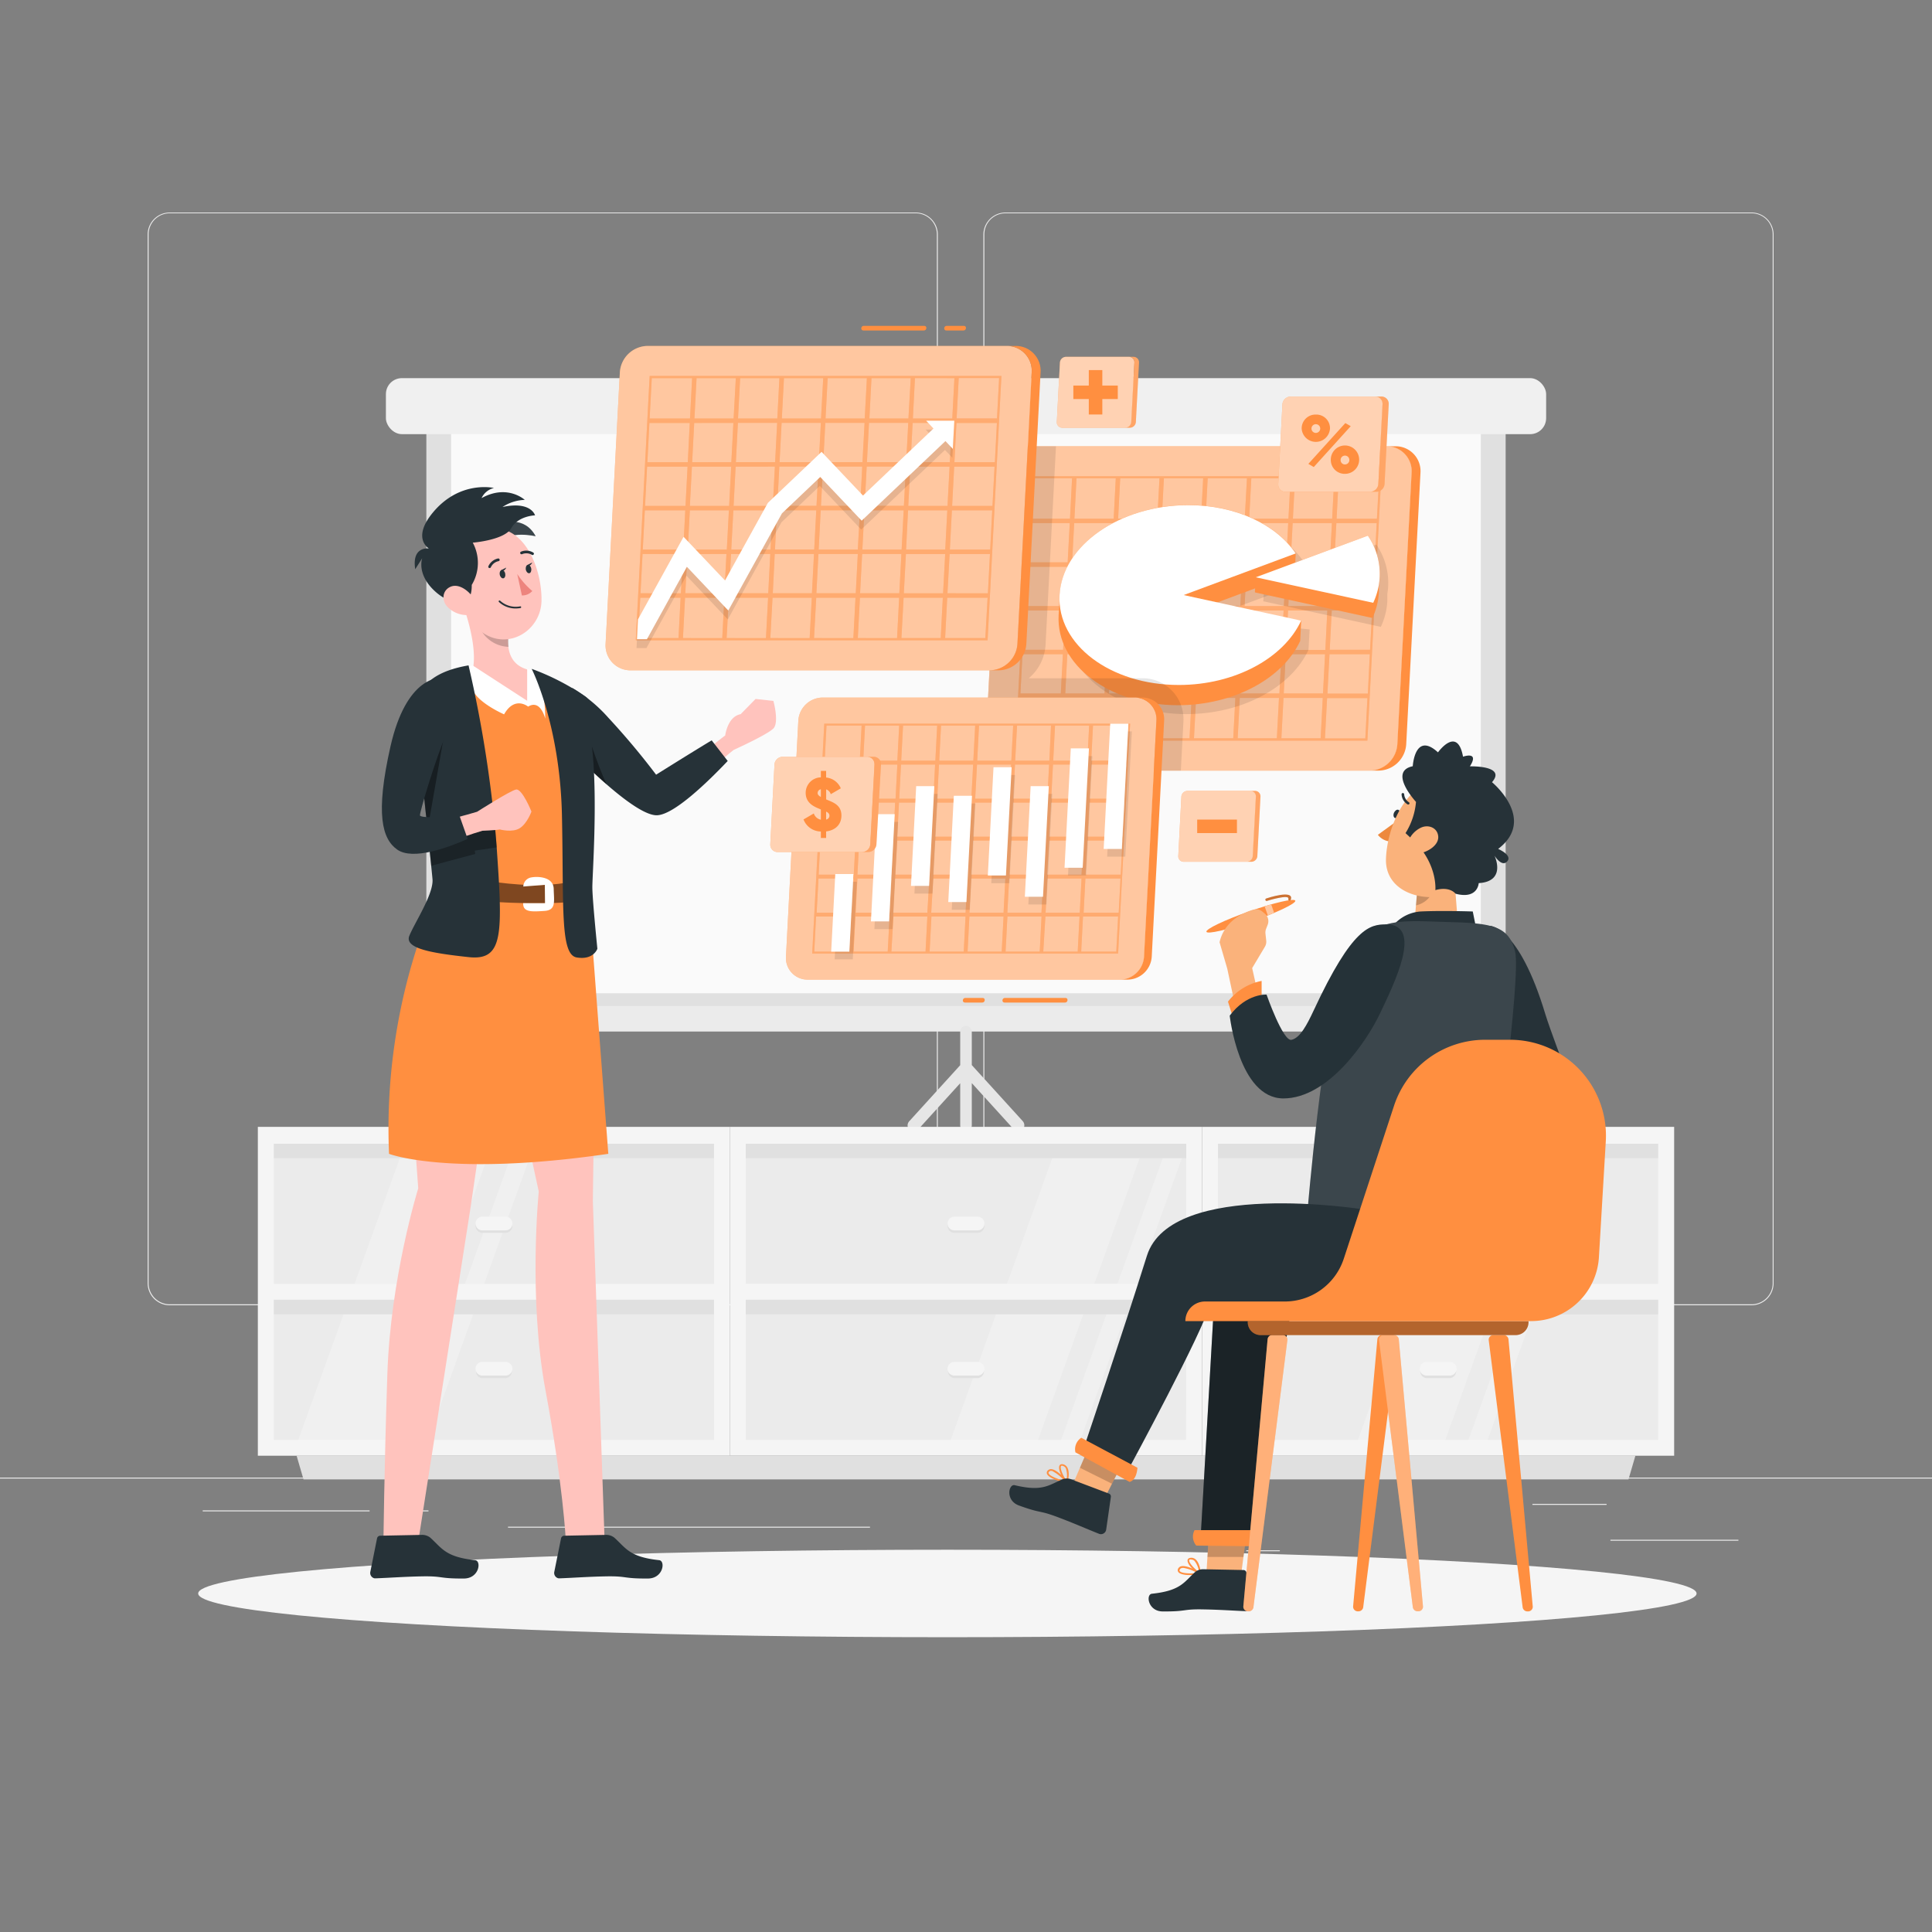 <svg xmlns="http://www.w3.org/2000/svg" viewBox="0 0 500 500"><rect x="0" y="0" width="500" height="500" fill="#808080" stroke="none"/><g id="freepik--background-complete--inject-4"><rect x="416.78" y="398.49" width="33.12" height="0.25" style="fill:#ebebeb"></rect><rect x="322.53" y="401.21" width="8.69" height="0.25" style="fill:#ebebeb"></rect><rect x="396.59" y="389.21" width="19.19" height="0.25" style="fill:#ebebeb"></rect><rect x="52.46" y="390.89" width="43.19" height="0.25" style="fill:#ebebeb"></rect><rect x="104.56" y="390.89" width="6.33" height="0.25" style="fill:#ebebeb"></rect><rect x="131.47" y="395.11" width="93.68" height="0.25" style="fill:#ebebeb"></rect><path d="M237,337.8H43.92a5.71,5.71,0,0,1-5.71-5.71V60.66A5.71,5.71,0,0,1,43.92,55H237a5.71,5.71,0,0,1,5.71,5.71V332.09A5.71,5.71,0,0,1,237,337.8ZM43.92,55.2a5.47,5.47,0,0,0-5.46,5.46V332.09a5.47,5.47,0,0,0,5.46,5.46H237a5.47,5.47,0,0,0,5.46-5.46V60.66A5.47,5.47,0,0,0,237,55.2Z" style="fill:#ebebeb"></path><path d="M453.31,337.8H260.21a5.72,5.72,0,0,1-5.71-5.71V60.66A5.72,5.72,0,0,1,260.21,55h193.1A5.71,5.71,0,0,1,459,60.66V332.09A5.71,5.71,0,0,1,453.31,337.8ZM260.21,55.2a5.47,5.47,0,0,0-5.46,5.46V332.09a5.47,5.47,0,0,0,5.46,5.46h193.1a5.47,5.47,0,0,0,5.46-5.46V60.66a5.47,5.47,0,0,0-5.46-5.46Z" style="fill:#ebebeb"></path><rect y="382.4" width="500" height="0.25" style="fill:#ebebeb"></rect><rect x="110.34" y="105.11" width="279.32" height="158" style="fill:#e0e0e0"></rect><rect x="107.25" y="260.36" width="285.5" height="6.6" rx="1.64" style="fill:#ebebeb"></rect><rect x="116.75" y="105.11" width="266.49" height="151.95" style="fill:#fafafa"></rect><path d="M264.67,290.13,251.5,275.64V267a1.5,1.5,0,1,0-3,0v8.67l-13.17,14.49c-1.37,1.51.75,3.84,2.12,2.34q5.52-6.09,11.05-12.16v10.87a1.5,1.5,0,1,0,3,0V280.31q5.52,6.07,11.05,12.16C263.92,294,266,291.64,264.67,290.13Z" style="fill:#e6e6e6"></path><rect x="99.87" y="97.86" width="300.27" height="14.5" rx="4.14" style="fill:#f0f0f0"></rect><rect x="68.8" y="293.46" width="118.06" height="40.75" style="fill:#ebebeb"></rect><rect x="68.8" y="334.21" width="118.06" height="40.75" style="fill:#ebebeb"></rect><polygon points="113.66 334.21 128.34 293.46 105.74 293.46 91.05 334.21 113.66 334.21" style="fill:#f0f0f0"></polygon><polygon points="139.29 293.46 134.32 293.46 119.63 334.21 124.6 334.21 139.29 293.46" style="fill:#f0f0f0"></polygon><polygon points="98.97 374.96 113.66 334.21 91.05 334.21 76.36 374.96 98.97 374.96" style="fill:#f0f0f0"></polygon><polygon points="124.6 334.21 119.63 334.21 104.94 374.96 109.91 374.96 124.6 334.21" style="fill:#f0f0f0"></polygon><rect x="125.76" y="238.64" width="4.12" height="118.06" transform="translate(425.49 169.84) rotate(90)" style="fill:#e0e0e0"></rect><rect x="125.76" y="279.07" width="4.12" height="118.06" transform="translate(465.92 210.27) rotate(90)" style="fill:#e0e0e0"></rect><path d="M130.84,319.05a1.77,1.77,0,1,0,0-3.54h-6a1.77,1.77,0,1,0,0,3.54Z" style="fill:#e0e0e0"></path><path d="M130.84,318.42a1.77,1.77,0,1,0,0-3.54h-6a1.77,1.77,0,1,0,0,3.54Z" style="fill:#f5f5f5"></path><path d="M130.84,356.67a1.78,1.78,0,0,0,0-3.55h-6a1.78,1.78,0,0,0,0,3.55Z" style="fill:#e0e0e0"></path><path d="M130.84,356a1.77,1.77,0,1,0,0-3.54h-6a1.77,1.77,0,1,0,0,3.54Z" style="fill:#f5f5f5"></path><path d="M66.73,291.63v85.11H188.91V291.63Zm118.06,81H70.86V336.36H184.79Zm0-40.38H70.86V296H184.79Z" style="fill:#f5f5f5"></path><rect x="190.97" y="293.46" width="118.06" height="40.75" style="fill:#ebebeb"></rect><rect x="190.97" y="334.21" width="118.06" height="40.75" style="fill:#ebebeb"></rect><polygon points="282.5 334.21 297.19 293.46 274.59 293.46 259.9 334.21 282.5 334.21" style="fill:#f0f0f0"></polygon><polygon points="308.13 293.46 303.17 293.46 288.48 334.21 293.44 334.21 308.13 293.46" style="fill:#f0f0f0"></polygon><polygon points="267.82 374.96 282.5 334.21 259.9 334.21 245.21 374.96 267.82 374.96" style="fill:#f0f0f0"></polygon><polygon points="293.44 334.21 288.48 334.21 273.79 374.96 278.76 374.96 293.44 334.21" style="fill:#f0f0f0"></polygon><rect x="247.94" y="238.63" width="4.12" height="118.06" transform="translate(547.66 47.66) rotate(90)" style="fill:#e0e0e0"></rect><rect x="247.94" y="279.07" width="4.12" height="118.06" transform="translate(588.1 88.09) rotate(90)" style="fill:#e0e0e0"></rect><path d="M253,319.05a1.77,1.77,0,0,0,0-3.54h-6a1.77,1.77,0,1,0,0,3.54Z" style="fill:#e0e0e0"></path><path d="M253,318.42a1.77,1.77,0,0,0,0-3.54h-6a1.77,1.77,0,1,0,0,3.54Z" style="fill:#f5f5f5"></path><path d="M253,356.67a1.78,1.78,0,0,0,0-3.55h-6a1.78,1.78,0,0,0,0,3.55Z" style="fill:#e0e0e0"></path><path d="M253,356a1.77,1.77,0,0,0,0-3.54h-6a1.77,1.77,0,1,0,0,3.54Z" style="fill:#f5f5f5"></path><path d="M188.91,291.63v85.11H311.09V291.63Zm118.06,81H193V336.36H307Zm0-40.38H193V296H307Z" style="fill:#f5f5f5"></path><rect x="313.15" y="293.46" width="118.06" height="40.75" style="fill:#ebebeb"></rect><rect x="313.15" y="334.21" width="118.06" height="40.75" style="fill:#ebebeb"></rect><polygon points="387.91 334.21 402.6 293.46 379.99 293.46 365.3 334.21 387.91 334.21" style="fill:#f0f0f0"></polygon><polygon points="413.54 293.46 408.57 293.46 393.88 334.21 398.85 334.21 413.54 293.46" style="fill:#f0f0f0"></polygon><polygon points="373.22 374.96 387.91 334.21 365.3 334.21 350.61 374.96 373.22 374.96" style="fill:#f0f0f0"></polygon><polygon points="398.85 334.21 393.88 334.21 379.19 374.96 384.16 374.96 398.85 334.21" style="fill:#f0f0f0"></polygon><rect x="370.12" y="238.63" width="4.12" height="118.06" transform="translate(669.84 -74.51) rotate(90)" style="fill:#e0e0e0"></rect><rect x="370.12" y="279.07" width="4.12" height="118.06" transform="translate(710.27 -34.08) rotate(90)" style="fill:#e0e0e0"></rect><path d="M375.2,319.05a1.77,1.77,0,1,0,0-3.54h-6a1.77,1.77,0,1,0,0,3.54Z" style="fill:#e0e0e0"></path><path d="M375.2,318.42a1.77,1.77,0,1,0,0-3.54h-6a1.77,1.77,0,1,0,0,3.54Z" style="fill:#f5f5f5"></path><path d="M375.2,356.67a1.78,1.78,0,0,0,0-3.55h-6a1.78,1.78,0,0,0,0,3.55Z" style="fill:#e0e0e0"></path><path d="M375.2,356a1.77,1.77,0,1,0,0-3.54h-6a1.77,1.77,0,1,0,0,3.54Z" style="fill:#f5f5f5"></path><path d="M311.09,291.63v85.11H433.27V291.63Zm118.05,81H315.21V336.36H429.14Zm0-40.38H315.21V296H429.14Z" style="fill:#f5f5f5"></path><polygon points="421.45 382.87 78.55 382.87 76.76 376.74 423.24 376.74 421.45 382.87" style="fill:#e0e0e0"></polygon></g><g id="freepik--Shadow--inject-4"><ellipse id="freepik--path--inject-4" cx="245.18" cy="412.39" rx="193.89" ry="11.32" style="fill:#f5f5f5"></ellipse></g><g id="freepik--Data--inject-4"><path d="M258.75,122.34l-3.68,70.25a6.43,6.43,0,0,0,6.49,6.85h92.87a7.29,7.29,0,0,0,7.2-6.85l3.69-70.25a6.44,6.44,0,0,0-6.49-6.85H266A7.3,7.3,0,0,0,258.75,122.34Z" style="fill:#FF8F40"></path><path d="M258.75,122.34l-3.68,70.25a6.43,6.43,0,0,0,6.49,6.85h92.87a7.29,7.29,0,0,0,7.2-6.85l3.69-70.25a6.44,6.44,0,0,0-6.49-6.85H266A7.3,7.3,0,0,0,258.75,122.34Z" style="fill:#fff;opacity:0.5"></path><path d="M361.13,115.49h-2.3a6.44,6.44,0,0,1,6.49,6.85l-3.69,70.25a7.29,7.29,0,0,1-7.2,6.85h2.3a7.29,7.29,0,0,0,7.2-6.85l3.69-70.25A6.44,6.44,0,0,0,361.13,115.49Z" style="fill:#FF8F40"></path><path d="M266.46,123.25l-3.58,68.43h91l3.59-68.43Zm89.89,11H345.91l.54-10.45H356.9ZM309.59,158l-.54,10.16H298.9l.53-10.16Zm-10.1-1.15.53-10.16h10.16l-.53,10.16ZM310.74,158h10.15l-.53,10.16H310.2Zm.06-1.15.53-10.16h10.16L321,156.89Zm11.84-10.16H332.8l-.54,10.16H322.1Zm.06-1.15.53-10.15h10.16l-.53,10.15Zm-1.15,0H311.39l.53-10.15h10.16Zm-11.31,0H300.08l.53-10.15h10.16Zm-11.31,0H288.77l.53-10.15h10.16Zm-.06,1.15-.53,10.16H288.18l.53-10.16ZM287,156.89H276.87l.53-10.16h10.16ZM287,158l-.53,10.16H276.28l.53-10.16Zm1.15,0h10.16l-.53,10.16H287.59Zm9.57,11.31-.54,10.16H287l.54-10.16Zm1.15,0H309l-.53,10.16H298.3Zm11.3,0H320.3l-.53,10.16H309.61Zm11.31,0h10.16l-.53,10.16H320.92Zm.06-1.15L322,158H332.2l-.53,10.16ZM333.35,158h10.16L343,168.2H332.82Zm.06-1.15.54-10.16H344.1l-.53,10.16Zm.6-11.31.53-10.15H344.7l-.54,10.15Zm.59-11.3.55-10.45H345.3l-.54,10.45Zm-1.15,0H323.29l.55-10.45H334Zm-11.31,0H312l.55-10.45h10.16Zm-11.31,0H300.67l.55-10.45h10.16Zm-11.31,0H289.37l.54-10.45h10.16Zm-11.3,0H278.06l.54-10.45h10.16Zm-.07,1.15-.53,10.15H277.46l.54-10.15Zm-11.84,10.15H265.87l.53-10.15h10.45Zm-.06,1.15-.53,10.16H265.28l.53-10.16ZM275.66,158l-.53,10.16H264.68l.54-10.16Zm-.59,11.31-.53,10.16H264.09l.53-10.16Zm1.15,0h10.16l-.54,10.16H275.69Zm9.56,11.31-.54,10.44H275.08l.55-10.44Zm1.15,0h10.16l-.54,10.44H286.39Zm11.31,0H308.4l-.55,10.44H297.7Zm11.31,0h10.16l-.55,10.44H309Zm11.31,0H331l-.55,10.44H320.31Zm11.31,0h10.16l-.55,10.44H331.62Zm.06-1.15.53-10.16h10.16l-.53,10.16Zm11.84-10.16h10.44L354,179.51H343.54Zm.06-1.15.53-10.16h10.45l-.54,10.16Zm.59-11.31.53-10.16H355.7l-.53,10.16Zm.59-11.31.54-10.15h10.44l-.53,10.15Zm-67.86-21.75-.54,10.45H266.46l.55-10.45ZM264,180.66h10.45l-.55,10.44H263.48Zm78.9,10.44.55-10.44h10.44l-.55,10.44Z" style="fill:#FF8F40"></path><path d="M266.46,123.25l-3.58,68.43h91l3.59-68.43Zm89.89,11H345.91l.54-10.45H356.9ZM309.59,158l-.54,10.16H298.9l.53-10.16Zm-10.1-1.15.53-10.16h10.16l-.53,10.16ZM310.74,158h10.15l-.53,10.16H310.2Zm.06-1.15.53-10.16h10.16L321,156.89Zm11.84-10.16H332.8l-.54,10.16H322.1Zm.06-1.15.53-10.15h10.16l-.53,10.15Zm-1.15,0H311.39l.53-10.15h10.16Zm-11.31,0H300.08l.53-10.15h10.16Zm-11.31,0H288.77l.53-10.15h10.16Zm-.06,1.15-.53,10.16H288.18l.53-10.16ZM287,156.89H276.87l.53-10.16h10.16ZM287,158l-.53,10.16H276.28l.53-10.16Zm1.15,0h10.16l-.53,10.16H287.59Zm9.57,11.31-.54,10.16H287l.54-10.16Zm1.15,0H309l-.53,10.16H298.3Zm11.3,0H320.3l-.53,10.16H309.61Zm11.31,0h10.16l-.53,10.16H320.92Zm.06-1.15L322,158H332.2l-.53,10.16ZM333.35,158h10.16L343,168.2H332.82Zm.06-1.15.54-10.16H344.1l-.53,10.16Zm.6-11.31.53-10.15H344.7l-.54,10.15Zm.59-11.3.55-10.45H345.3l-.54,10.45Zm-1.15,0H323.29l.55-10.45H334Zm-11.31,0H312l.55-10.45h10.16Zm-11.31,0H300.67l.55-10.45h10.16Zm-11.31,0H289.37l.54-10.45h10.16Zm-11.3,0H278.06l.54-10.45h10.16Zm-.07,1.15-.53,10.15H277.46l.54-10.15Zm-11.84,10.15H265.87l.53-10.15h10.45Zm-.06,1.15-.53,10.16H265.28l.53-10.16ZM275.66,158l-.53,10.16H264.68l.54-10.16Zm-.59,11.31-.53,10.16H264.09l.53-10.16Zm1.15,0h10.16l-.54,10.16H275.69Zm9.56,11.31-.54,10.44H275.08l.55-10.44Zm1.15,0h10.16l-.54,10.44H286.39Zm11.31,0H308.4l-.55,10.44H297.7Zm11.31,0h10.16l-.55,10.44H309Zm11.31,0H331l-.55,10.44H320.31Zm11.31,0h10.16l-.55,10.44H331.62Zm.06-1.15.53-10.16h10.16l-.53,10.16Zm11.84-10.16h10.44L354,179.51H343.54Zm.06-1.15.53-10.16h10.45l-.54,10.16Zm.59-11.31.53-10.16H355.7l-.53,10.16Zm.59-11.31.54-10.15h10.44l-.53,10.15Zm-67.86-21.75-.54,10.45H266.46l.55-10.45ZM264,180.66h10.45l-.55,10.44H263.48Zm78.9,10.44.55-10.44h10.44l-.55,10.44Z" style="fill:#fff;opacity:0.25"></path><path d="M338.93,162.9,312,160.13l25.21-9.36.28-5.26c-5-7.43-15.43-12.5-27.8-12.5-17.72,0-32.64,10.42-33.31,23.27,0,.37,0,.74,0,1.11s-.24,3.78-.26,4.15c-.67,12.86,13.15,23.27,30.88,23.27,14.55,0,27.2-7,31.64-16.64Z" style="opacity:0.1"></path><path d="M326.94,155.61l30.42,6.62a18,18,0,0,0,1.68-6.62c0-.65,0-1.28,0-1.92a16.37,16.37,0,0,0,.22-2,17.51,17.51,0,0,0-3.08-10.77l-29,10.77Z" style="opacity:0.1"></path><path d="M336.75,160.6l-26.9-2.77,25.21-9.36.28-5.26c-5-7.43-15.43-12.5-27.8-12.5-17.72,0-32.64,10.42-33.31,23.27,0,.37,0,.74,0,1.11s-.24,3.78-.26,4.15c-.67,12.86,13.15,23.27,30.88,23.27,14.55,0,27.2-7,31.64-16.64Z" style="fill:#FF8F40"></path><path d="M306.32,154l29-10.77c-5-7.43-15.43-12.5-27.8-12.5-17.72,0-32.64,10.42-33.31,23.27s13.15,23.27,30.87,23.27c14.56,0,27.21-7,31.65-16.65Z" style="fill:#fff"></path><path d="M324.76,153.31l30.42,6.62a18,18,0,0,0,1.68-6.62c0-.65,0-1.28,0-1.92a16.37,16.37,0,0,0,.22-2A17.51,17.51,0,0,0,354,138.63L325,149.4Z" style="fill:#FF8F40"></path><path d="M355.39,156a17.91,17.91,0,0,0,1.67-6.62A17.51,17.51,0,0,0,354,138.63L325,149.4Z" style="fill:#fff"></path><path d="M270.59,166.89l2.7-51.4H266a7.3,7.3,0,0,0-7.21,6.85l-3.68,70.25a6.43,6.43,0,0,0,6.49,6.85h44l.67-12.69a10.59,10.59,0,0,0-10.64-11.22H266.24A12.2,12.2,0,0,0,270.59,166.89Z" style="opacity:0.1"></path><path d="M160.42,96.37l-3.69,70.26a6.44,6.44,0,0,0,6.49,6.85h92.87a7.3,7.3,0,0,0,7.21-6.85L267,96.37a6.42,6.42,0,0,0-6.49-6.84H167.62A7.28,7.28,0,0,0,160.42,96.37Z" style="fill:#FF8F40"></path><path d="M160.42,96.37l-3.69,70.26a6.44,6.44,0,0,0,6.49,6.85h92.87a7.3,7.3,0,0,0,7.21-6.85L267,96.37a6.42,6.42,0,0,0-6.49-6.84H167.62A7.28,7.28,0,0,0,160.42,96.37Z" style="fill:#fff;opacity:0.5"></path><path d="M262.79,89.53h-2.3A6.42,6.42,0,0,1,267,96.37l-3.68,70.26a7.3,7.3,0,0,1-7.21,6.85h2.3a7.3,7.3,0,0,0,7.21-6.85l3.68-70.26A6.42,6.42,0,0,0,262.79,89.53Z" style="fill:#FF8F40"></path><path d="M168.13,97.29l-3.59,68.42h91.05l3.58-68.42Zm89.89,11H247.57l.55-10.45h10.45Zm-46.77,23.77-.53,10.15H200.56l.53-10.15Zm-10.09-1.15.53-10.16h10.16l-.54,10.16Zm11.24,1.15h10.16L222,142.23H211.87Zm.06-1.15.54-10.16h10.15l-.53,10.16Zm11.84-10.16h10.16l-.53,10.16H223.77Zm.06-1.15.54-10.16h10.16l-.54,10.16Zm-1.15,0H213.06l.53-10.16h10.16Zm-11.3,0H201.75l.53-10.16h10.16Zm-11.31,0H190.44l.53-10.16h10.16Zm-.06,1.15L200,130.93H189.85l.53-10.16ZM188.7,130.93H178.54l.53-10.16h10.16Zm-.06,1.15-.54,10.15H178l.53-10.15Zm1.15,0h10.15l-.53,10.15H189.25Zm9.56,11.3-.53,10.16H188.66l.53-10.16Zm1.15,0h10.16l-.53,10.16H200Zm11.31,0H222l-.53,10.16H211.28Zm11.31,0h10.16l-.54,10.16H222.59Zm.06-1.15.53-10.15h10.16l-.53,10.15ZM235,132.08h10.16l-.53,10.15H234.49Zm.06-1.15.53-10.16h10.16l-.53,10.16Zm.59-11.31.54-10.16h10.15l-.53,10.16Zm.6-11.31.54-10.45H247l-.55,10.45Zm-1.15,0H225l.54-10.45h10.16Zm-11.31,0H213.65l.55-10.45h10.15Zm-11.31,0H202.34l.55-10.45h10.16Zm-11.31,0H191l.55-10.45h10.16Zm-11.31,0H179.72l.55-10.45h10.16Zm-.06,1.15-.53,10.16H179.13l.53-10.16ZM178,119.62H167.54l.53-10.16h10.44Zm-.06,1.15-.53,10.16H166.94l.53-10.16Zm-.59,11.31-.53,10.15H166.35l.53-10.15Zm-.59,11.3-.54,10.16H165.76l.53-10.16Zm1.15,0H188l-.53,10.16H177.35Zm9.56,11.31-.55,10.45H176.75l.54-10.45Zm1.15,0h10.16l-.55,10.45H188.05Zm11.31,0h10.16l-.55,10.45H199.36Zm11.31,0h10.16l-.55,10.45H210.67Zm11.31,0h10.15l-.54,10.45H222Zm11.3,0H244l-.54,10.45H233.29Zm.06-1.15.54-10.16h10.16l-.54,10.16Zm11.85-10.16h10.44l-.53,10.16H245.2Zm.06-1.15.53-10.15h10.44l-.53,10.15Zm.59-11.3.53-10.16h10.45l-.54,10.16Zm.59-11.31.53-10.16H258l-.53,10.16ZM179.12,97.86l-.55,10.45H168.13l.55-10.45ZM165.7,154.69h10.44l-.54,10.45H165.15Zm78.9,10.45.54-10.45h10.45L255,165.14Z" style="fill:#FF8F40"></path><path d="M168.13,97.29l-3.59,68.42h91.05l3.58-68.42Zm89.89,11H247.57l.55-10.45h10.45Zm-46.77,23.77-.53,10.15H200.56l.53-10.15Zm-10.09-1.15.53-10.16h10.16l-.54,10.16Zm11.24,1.15h10.16L222,142.23H211.87Zm.06-1.15.54-10.16h10.15l-.53,10.16Zm11.84-10.16h10.16l-.53,10.16H223.77Zm.06-1.15.54-10.16h10.16l-.54,10.16Zm-1.15,0H213.06l.53-10.16h10.16Zm-11.3,0H201.75l.53-10.16h10.16Zm-11.31,0H190.44l.53-10.16h10.16Zm-.06,1.15L200,130.93H189.85l.53-10.16ZM188.7,130.93H178.54l.53-10.16h10.16Zm-.06,1.15-.54,10.15H178l.53-10.15Zm1.15,0h10.15l-.53,10.15H189.25Zm9.56,11.3-.53,10.16H188.66l.53-10.16Zm1.15,0h10.16l-.53,10.16H200Zm11.31,0H222l-.53,10.16H211.28Zm11.31,0h10.16l-.54,10.16H222.59Zm.06-1.15.53-10.15h10.16l-.53,10.15ZM235,132.08h10.16l-.53,10.15H234.49Zm.06-1.15.53-10.16h10.16l-.53,10.16Zm.59-11.31.54-10.16h10.15l-.53,10.16Zm.6-11.31.54-10.45H247l-.55,10.45Zm-1.15,0H225l.54-10.45h10.16Zm-11.31,0H213.65l.55-10.45h10.15Zm-11.31,0H202.34l.55-10.45h10.16Zm-11.31,0H191l.55-10.45h10.16Zm-11.31,0H179.72l.55-10.45h10.16Zm-.06,1.15-.53,10.16H179.13l.53-10.16ZM178,119.62H167.54l.53-10.16h10.44Zm-.06,1.15-.53,10.16H166.94l.53-10.16Zm-.59,11.31-.53,10.15H166.35l.53-10.15Zm-.59,11.3-.54,10.16H165.76l.53-10.16Zm1.15,0H188l-.53,10.16H177.35Zm9.56,11.31-.55,10.45H176.75l.54-10.45Zm1.15,0h10.16l-.55,10.45H188.05Zm11.31,0h10.16l-.55,10.45H199.36Zm11.31,0h10.16l-.55,10.45H210.67Zm11.31,0h10.15l-.54,10.45H222Zm11.3,0H244l-.54,10.45H233.29Zm.06-1.15.54-10.16h10.16l-.54,10.16Zm11.85-10.16h10.44l-.53,10.16H245.2Zm.06-1.15.53-10.15h10.44l-.53,10.15Zm.59-11.3.53-10.16h10.45l-.54,10.16Zm.59-11.31.53-10.16H258l-.53,10.16ZM179.12,97.86l-.55,10.45H168.13l.55-10.45ZM165.7,154.69h10.44l-.54,10.45H165.15Zm78.9,10.45.54-10.45h10.45L255,165.14Z" style="fill:#fff;opacity:0.25"></path><polygon points="239.56 111.18 241.47 113.2 223.22 130.55 212.5 119.24 198.61 132.44 187.51 152.53 176.79 141.22 165 162.58 164.73 167.72 167.3 167.72 177.65 148.99 188.36 160.3 202.25 135.16 212.16 125.75 222.88 137.05 244.56 116.45 246.47 118.47 246.85 111.18 239.56 111.18" style="opacity:0.1"></polygon><polygon points="239.69 108.88 241.59 110.9 223.34 128.25 212.62 116.94 198.73 130.14 187.63 150.23 176.91 138.93 165.12 160.28 164.85 165.43 167.42 165.43 177.77 146.69 188.48 158 202.37 132.86 212.28 123.44 223 134.75 244.68 114.15 246.59 116.17 246.97 108.88 239.69 108.88" style="fill:#fff"></polygon><path d="M206.61,186.48l-3.2,61.1a5.59,5.59,0,0,0,5.64,5.95h80.76a6.34,6.34,0,0,0,6.26-5.95l3.21-61.1a5.6,5.6,0,0,0-5.65-5.95H212.88A6.35,6.35,0,0,0,206.61,186.48Z" style="fill:#FF8F40"></path><path d="M206.61,186.48l-3.2,61.1a5.59,5.59,0,0,0,5.64,5.95h80.76a6.34,6.34,0,0,0,6.26-5.95l3.21-61.1a5.6,5.6,0,0,0-5.65-5.95H212.88A6.35,6.35,0,0,0,206.61,186.48Z" style="fill:#fff;opacity:0.5"></path><path d="M295.63,180.53h-2a5.6,5.6,0,0,1,5.65,5.95l-3.21,61.1a6.34,6.34,0,0,1-6.26,5.95h2a6.34,6.34,0,0,0,6.26-5.95l3.21-61.1A5.6,5.6,0,0,0,295.63,180.53Z" style="fill:#FF8F40"></path><path d="M213.32,187.28l-3.12,59.5h79.17l3.11-59.5Zm78.16,9.58H282.4l.47-9.08H292Zm-40.66,20.67-.47,8.83h-8.83l.46-8.83Zm-8.79-1,.47-8.83h8.83l-.46,8.83Zm9.79,1h8.83l-.46,8.83h-8.84Zm.05-1,.46-8.83h8.83l-.46,8.83Zm10.29-8.83H271l-.47,8.83H261.7Zm.06-1,.46-8.84h8.83l-.46,8.84Zm-1,0h-8.84l.47-8.84h8.83Zm-9.84,0h-8.83l.46-8.84h8.84Zm-9.83,0h-8.83l.46-8.84H242Zm-.05,1-.47,8.83H232.2l.46-8.83Zm-10.3,8.83h-8.83l.46-8.83h8.83Zm0,1-.46,8.83h-8.84l.47-8.83Zm1,0H241l-.46,8.83h-8.83Zm8.32,9.83L240,236.2h-8.83l.46-8.84Zm1,0h8.83l-.46,8.84H241Zm9.83,0h8.83l-.46,8.84h-8.83Zm9.83,0H270l-.47,8.84h-8.83Zm.06-1,.46-8.83h8.83l-.46,8.83Zm10.29-8.83h8.84l-.47,8.83H271Zm0-1,.47-8.83h8.83l-.46,8.83Zm.52-9.83.46-8.84h8.84l-.47,8.84Zm.52-9.84.47-9.08h8.83l-.47,9.08Zm-1,0h-8.84l.48-9.08H272Zm-9.84,0H252.9l.47-9.08h8.84Zm-9.83,0h-8.83l.47-9.08h8.83Zm-9.83,0h-8.84l.48-9.08h8.83Zm-9.84,0H223.4l.47-9.08h8.84Zm0,1-.46,8.84h-8.84l.47-8.84Zm-10.3,8.84H212.8l.46-8.84h9.09Zm0,1-.46,8.83h-9.09l.47-8.83Zm-.51,9.83-.47,8.83h-9.08l.46-8.83Zm-.52,9.83-.46,8.84h-9.09l.47-8.84Zm1,0h8.83l-.46,8.84h-8.83Zm8.32,9.84-.48,9.08h-8.83l.47-9.08Zm1,0H240l-.47,9.08h-8.84Zm9.83,0h8.83l-.47,9.08h-8.83Zm9.83,0h8.84l-.48,9.08h-8.83Zm9.84,0h8.83l-.47,9.08h-8.84Zm9.83,0h8.83l-.47,9.08H270Zm.05-1,.47-8.84h8.83l-.46,8.84Zm10.3-8.84h9.08l-.46,8.84h-9.08Zm.05-1,.47-8.83h9.08l-.46,8.83Zm.52-9.83.46-8.83h9.08l-.46,8.83Zm.51-9.83.47-8.84h9.08L291,206.7Zm-59-18.92-.47,9.08h-9.08l.47-9.08ZM211.2,237.2h9.08l-.47,9.08h-9.08Zm68.61,9.08.47-9.08h9.09l-.48,9.08Z" style="fill:#FF8F40"></path><path d="M213.32,187.28l-3.12,59.5h79.17l3.11-59.5Zm78.16,9.58H282.4l.47-9.08H292Zm-40.66,20.67-.47,8.83h-8.83l.46-8.83Zm-8.79-1,.47-8.83h8.83l-.46,8.83Zm9.79,1h8.83l-.46,8.83h-8.84Zm.05-1,.46-8.83h8.83l-.46,8.83Zm10.29-8.83H271l-.47,8.83H261.7Zm.06-1,.46-8.84h8.83l-.46,8.84Zm-1,0h-8.84l.47-8.84h8.83Zm-9.84,0h-8.83l.46-8.84h8.84Zm-9.83,0h-8.83l.46-8.84H242Zm-.05,1-.47,8.83H232.2l.46-8.83Zm-10.3,8.83h-8.83l.46-8.83h8.83Zm0,1-.46,8.83h-8.84l.47-8.83Zm1,0H241l-.46,8.83h-8.83Zm8.32,9.83L240,236.2h-8.83l.46-8.84Zm1,0h8.83l-.46,8.84H241Zm9.83,0h8.83l-.46,8.84h-8.83Zm9.83,0H270l-.47,8.84h-8.83Zm.06-1,.46-8.83h8.83l-.46,8.83Zm10.29-8.83h8.84l-.47,8.83H271Zm0-1,.47-8.83h8.83l-.46,8.83Zm.52-9.83.46-8.84h8.84l-.47,8.84Zm.52-9.84.47-9.08h8.83l-.47,9.08Zm-1,0h-8.84l.48-9.08H272Zm-9.84,0H252.9l.47-9.08h8.84Zm-9.83,0h-8.83l.47-9.08h8.83Zm-9.83,0h-8.84l.48-9.08h8.83Zm-9.84,0H223.4l.47-9.08h8.84Zm0,1-.46,8.84h-8.84l.47-8.84Zm-10.3,8.84H212.8l.46-8.84h9.09Zm0,1-.46,8.83h-9.09l.47-8.83Zm-.51,9.83-.47,8.83h-9.08l.46-8.83Zm-.52,9.83-.46,8.84h-9.09l.47-8.84Zm1,0h8.83l-.46,8.84h-8.83Zm8.32,9.84-.48,9.08h-8.83l.47-9.08Zm1,0H240l-.47,9.08h-8.84Zm9.83,0h8.83l-.47,9.08h-8.83Zm9.83,0h8.84l-.48,9.08h-8.83Zm9.84,0h8.83l-.47,9.08h-8.84Zm9.83,0h8.83l-.47,9.08H270Zm.05-1,.47-8.84h8.83l-.46,8.84Zm10.3-8.84h9.08l-.46,8.84h-9.08Zm.05-1,.47-8.83h9.08l-.46,8.83Zm.52-9.83.46-8.83h9.08l-.46,8.83Zm.51-9.83.47-8.84h9.08L291,206.7Zm-59-18.92-.47,9.08h-9.08l.47-9.08ZM211.2,237.2h9.08l-.47,9.08h-9.08Zm68.61,9.08.47-9.08h9.09l-.48,9.08Z" style="fill:#fff;opacity:0.25"></path><g style="opacity:0.1"><polygon points="220.7 248.28 216.01 248.28 217.06 228.2 221.76 228.2 220.7 248.28"></polygon><polygon points="230.99 240.45 226.29 240.45 227.75 212.7 232.44 212.7 230.99 240.45"></polygon><polygon points="241.35 231.26 236.65 231.26 238 205.45 242.7 205.45 241.35 231.26"></polygon><polygon points="251 235.45 246.31 235.45 247.75 207.95 252.44 207.95 251 235.45"></polygon><polygon points="261.24 228.57 256.54 228.57 258.01 200.56 262.7 200.56 261.24 228.57"></polygon><polygon points="270.82 234.08 266.13 234.08 267.63 205.45 272.32 205.45 270.82 234.08"></polygon><polygon points="281.09 226.57 276.4 226.57 278.02 195.68 282.71 195.68 281.09 226.57"></polygon><polygon points="291.22 221.7 286.53 221.7 288.23 189.28 292.92 189.28 291.22 221.7"></polygon></g><polygon points="219.81 246.28 215.11 246.28 216.17 226.2 220.86 226.2 219.81 246.28" style="fill:#fff"></polygon><polygon points="230.09 238.45 225.4 238.45 226.85 210.7 231.55 210.7 230.09 238.45" style="fill:#fff"></polygon><polygon points="240.45 229.26 235.76 229.26 237.11 203.45 241.8 203.45 240.45 229.26" style="fill:#fff"></polygon><polygon points="250.11 233.45 245.41 233.45 246.85 205.95 251.55 205.95 250.11 233.45" style="fill:#fff"></polygon><polygon points="260.34 226.57 255.65 226.57 257.12 198.56 261.81 198.56 260.34 226.57" style="fill:#fff"></polygon><polygon points="269.93 232.08 265.23 232.08 266.73 203.45 271.43 203.45 269.93 232.08" style="fill:#fff"></polygon><polygon points="280.2 224.57 275.5 224.57 277.12 193.68 281.82 193.68 280.2 224.57" style="fill:#fff"></polygon><polygon points="290.33 219.7 285.63 219.7 287.33 187.28 292.03 187.28 290.33 219.7" style="fill:#fff"></polygon><path d="M331.89,104.63l-1.08,20.65a1.89,1.89,0,0,0,1.91,2H354.6a2.15,2.15,0,0,0,2.12-2l1.08-20.65a1.88,1.88,0,0,0-1.9-2H334A2.15,2.15,0,0,0,331.89,104.63Z" style="fill:#FF8F40"></path><path d="M331.89,104.63l-1.08,20.65a1.89,1.89,0,0,0,1.91,2H354.6a2.15,2.15,0,0,0,2.12-2l1.08-20.65a1.88,1.88,0,0,0-1.9-2H334A2.15,2.15,0,0,0,331.89,104.63Z" style="fill:#fff;opacity:0.6"></path><path d="M357.5,102.62h-1.6a1.88,1.88,0,0,1,1.9,2l-1.08,20.65a2.15,2.15,0,0,1-2.12,2h1.6a2.15,2.15,0,0,0,2.12-2l1.08-20.65A1.88,1.88,0,0,0,357.5,102.62Z" style="fill:#FF8F40"></path><path d="M357.5,102.62h-1.6a1.88,1.88,0,0,1,1.9,2l-1.08,20.65a2.15,2.15,0,0,1-2.12,2h1.6a2.15,2.15,0,0,0,2.12-2l1.08-20.65A1.88,1.88,0,0,0,357.5,102.62Z" style="fill:#fff;opacity:0.2"></path><path d="M336.87,110.88a3.58,3.58,0,0,1,3.68-3.59,3.53,3.53,0,0,1,3.65,3.59,3.67,3.67,0,0,1-7.33,0Zm11.3-1.39,1.4.8L340,120.87l-1.4-.82Zm-6.5,1.39a1.13,1.13,0,1,0-1.14,1.16A1.14,1.14,0,0,0,341.67,110.88Zm2.74,8.16a3.67,3.67,0,1,1,3.68,3.59A3.59,3.59,0,0,1,344.41,119Zm4.8,0a1.13,1.13,0,1,0-2.26,0,1.11,1.11,0,0,0,1.12,1.16A1.14,1.14,0,0,0,349.21,119Z" style="fill:#FF8F40"></path><path d="M274.31,93.85l-.81,15.35a1.41,1.41,0,0,0,1.42,1.5H291.2a1.59,1.59,0,0,0,1.57-1.5l.81-15.35a1.41,1.41,0,0,0-1.42-1.5H275.88A1.59,1.59,0,0,0,274.31,93.85Z" style="fill:#FF8F40"></path><path d="M274.31,93.85l-.81,15.35a1.41,1.41,0,0,0,1.42,1.5H291.2a1.59,1.59,0,0,0,1.57-1.5l.81-15.35a1.41,1.41,0,0,0-1.42-1.5H275.88A1.59,1.59,0,0,0,274.31,93.85Z" style="fill:#fff;opacity:0.6"></path><path d="M293.35,92.35h-1.19a1.41,1.41,0,0,1,1.42,1.5l-.81,15.35a1.59,1.59,0,0,1-1.57,1.5h1.19a1.59,1.59,0,0,0,1.57-1.5l.81-15.35A1.41,1.41,0,0,0,293.35,92.35Z" style="fill:#FF8F40"></path><path d="M293.35,92.35h-1.19a1.41,1.41,0,0,1,1.42,1.5l-.81,15.35a1.59,1.59,0,0,1-1.57,1.5h1.19a1.59,1.59,0,0,0,1.57-1.5l.81-15.35A1.41,1.41,0,0,0,293.35,92.35Z" style="fill:#fff;opacity:0.2"></path><path d="M289.28,103.27h-4v4h-3.5v-4h-4V99.78h4v-4h3.5v4h4Z" style="fill:#FF8F40"></path><path d="M305.74,206.18l-.8,15.36a1.41,1.41,0,0,0,1.42,1.49h16.28a1.59,1.59,0,0,0,1.57-1.49l.81-15.36a1.41,1.41,0,0,0-1.42-1.5H307.32A1.6,1.6,0,0,0,305.74,206.18Z" style="fill:#FF8F40"></path><path d="M305.74,206.18l-.8,15.36a1.41,1.41,0,0,0,1.42,1.49h16.28a1.59,1.59,0,0,0,1.57-1.49l.81-15.36a1.41,1.41,0,0,0-1.42-1.5H307.32A1.6,1.6,0,0,0,305.74,206.18Z" style="fill:#fff;opacity:0.6"></path><path d="M324.79,204.68H323.6a1.41,1.41,0,0,1,1.42,1.5l-.81,15.36a1.59,1.59,0,0,1-1.57,1.49h1.19a1.59,1.59,0,0,0,1.57-1.49l.81-15.36A1.41,1.41,0,0,0,324.79,204.68Z" style="fill:#FF8F40"></path><path d="M324.79,204.68H323.6a1.41,1.41,0,0,1,1.42,1.5l-.81,15.36a1.59,1.59,0,0,1-1.57,1.49h1.19a1.59,1.59,0,0,0,1.57-1.49l.81-15.36A1.41,1.41,0,0,0,324.79,204.68Z" style="fill:#fff;opacity:0.2"></path><path d="M320.12,215.6H309.83v-3.49h10.29Z" style="fill:#FF8F40"></path><path d="M200.44,197.86l-1.09,20.65a1.9,1.9,0,0,0,1.91,2h21.89a2.13,2.13,0,0,0,2.11-2l1.09-20.65a1.9,1.9,0,0,0-1.91-2H202.55A2.13,2.13,0,0,0,200.44,197.86Z" style="fill:#FF8F40"></path><path d="M200.44,197.86l-1.09,20.65a1.9,1.9,0,0,0,1.91,2h21.89a2.13,2.13,0,0,0,2.11-2l1.09-20.65a1.9,1.9,0,0,0-1.91-2H202.55A2.13,2.13,0,0,0,200.44,197.86Z" style="fill:#fff;opacity:0.6"></path><path d="M226,195.85h-1.6a1.9,1.9,0,0,1,1.91,2l-1.09,20.65a2.13,2.13,0,0,1-2.11,2h1.6a2.13,2.13,0,0,0,2.11-2L228,197.86A1.9,1.9,0,0,0,226,195.85Z" style="fill:#FF8F40"></path><path d="M226,195.85h-1.6a1.9,1.9,0,0,1,1.91,2l-1.09,20.65a2.13,2.13,0,0,1-2.11,2h1.6a2.13,2.13,0,0,0,2.11-2L228,197.86A1.9,1.9,0,0,0,226,195.85Z" style="fill:#fff;opacity:0.2"></path><path d="M213.8,215.17v1.7h-1.36v-1.68a4.85,4.85,0,0,1-4.49-3.12l2.66-1.55a2.42,2.42,0,0,0,1.83,1.62v-2.66c-.07,0-.17-.06-.25-.1-1.68-.67-3.68-1.62-3.68-4.2a4,4,0,0,1,3.93-4V199.5h1.36v1.72a4.59,4.59,0,0,1,3.8,2.8L215,205.54a1.89,1.89,0,0,0-1.19-1.25v2.6c1.68.72,3.95,1.36,3.95,4.17C217.75,213.48,216.09,214.9,213.8,215.17Zm-1.36-8.91v-2a1,1,0,0,0-.84,1C211.6,205.56,211.77,205.87,212.44,206.26Zm2.22,4.84c0-.48-.28-.77-.86-1.06v2.06A1,1,0,0,0,214.66,211.1Z" style="fill:#FF8F40"></path><path d="M223.43,85.53h15.68c.77,0,.88-1.2.1-1.2H223.53c-.77,0-.88,1.2-.1,1.2Z" style="fill:#FF8F40"></path><path d="M244.85,85.53h4.51c.77,0,.88-1.2.1-1.2H245c-.78,0-.88,1.2-.11,1.2Z" style="fill:#FF8F40"></path><path d="M275.75,258.26H260.07c-.78,0-.88,1.2-.11,1.2h15.68c.77,0,.88-1.2.11-1.2Z" style="fill:#FF8F40"></path><path d="M254.32,258.26h-4.5c-.78,0-.88,1.2-.11,1.2h4.51c.77,0,.87-1.2.1-1.2Z" style="fill:#FF8F40"></path></g><g id="freepik--character-2--inject-4"><polygon points="322.26 399.44 321.17 407.74 312.21 407.27 312.79 398.11 322.26 399.44" style="fill:#fab27b"></polygon><path d="M307.7,407.62c-1.16,0-2.36-.26-2.74-.76a.84.84,0,0,1,0-1,1.2,1.2,0,0,1,.71-.51c1.57-.39,4.8,1.54,5,1.62a.22.22,0,0,1,.1.24.21.21,0,0,1-.18.17A15.39,15.39,0,0,1,307.7,407.62Zm-1.45-1.85a1.58,1.58,0,0,0-.43.05.65.65,0,0,0-.44.3c-.17.27-.11.41-.05.48.42.62,2.79.68,4.53.5A10.15,10.15,0,0,0,306.25,405.77Z" style="fill:#FF8F40"></path><path d="M310.54,407.41a.1.1,0,0,1-.09,0c-1.11-.52-3.32-2.6-3.1-3.65,0-.25.22-.56.83-.6a1.61,1.61,0,0,1,1.23.4c1.18,1,1.38,3.54,1.39,3.65a.25.25,0,0,1-.1.2A.22.22,0,0,1,310.54,407.41Zm-2.22-3.84h-.12c-.4,0-.43.18-.45.24-.07.63,1.38,2.25,2.52,3a5.28,5.28,0,0,0-1.18-2.9,1.18,1.18,0,0,0-.77-.29Z" style="fill:#FF8F40"></path><path d="M311.56,406.12l10.23.2a.81.81,0,0,1,.79.66l1.69,8.36a1.37,1.37,0,0,1-1.35,1.65c-3.68-.14-7-.4-11.55-.48-5.42-.11-4.06.57-10.43.53-3.84,0-4.46-4.4-2.83-4.58,7.47-.79,8.29-3,11.21-5.64A3.3,3.3,0,0,1,311.56,406.12Z" style="fill:#263238"></path><polygon points="312.49 402.93 321.81 402.93 322.26 399.44 312.79 398.11 312.49 402.93" style="opacity:0.2"></polygon><polygon points="314.49 332.07 310.78 397.05 324.46 397.05 335.29 332.07 314.49 332.07" style="fill:#263238"></polygon><polygon points="314.49 332.07 310.78 397.05 324.46 397.05 335.29 332.07 314.49 332.07" style="opacity:0.3"></polygon><path d="M325.63,396H309.15a3.56,3.56,0,0,0,.45,4l15.93.18S327,399.2,325.63,396Z" style="fill:#FF8F40"></path><polygon points="366.75 230.75 366.15 237.91 377.19 237.48 376.5 228.85 366.75 230.75" style="fill:#fab27b"></polygon><path d="M385.62,239.61s7.43,0,14.32,22.88c1.09,3.6,5.09,14.16,5.09,14.16l-16.89-2L386.51,256Z" style="fill:#263238"></path><path d="M335.22,233.09c-.24-.69-5.59.55-11.94,2.78s-11.3,4.59-11.06,5.28,5.59-.55,11.94-2.77S335.46,233.79,335.22,233.09Z" style="fill:#FF8F40"></path><path d="M327.28,234.55l1.7-.5.77,2.19-1.64.67Z" style="fill:#FF8F40"></path><path d="M327.28,234.55l1.7-.5.77,2.19-1.64.67Z" style="fill:#fff;opacity:0.5"></path><path d="M333.42,232.66c.46-1.32-5.23.38-5.56.5s-.58-.5-.18-.63,7.32-2.42,6.37.3c-.13.39-.77.23-.63-.17Z" style="fill:#FF8F40"></path><g style="opacity:0.2"><path d="M333.42,232.66c.46-1.32-5.23.38-5.56.5s-.58-.5-.18-.63,7.32-2.42,6.37.3c-.13.39-.77.23-.63-.17Z"></path></g><path d="M326.38,260.83l-2.32-10.29,3.29-5.51a2.55,2.55,0,0,0,.35-1.57l-.2-1.86a2.62,2.62,0,0,1,.15-1.18l.43-1.11a2.54,2.54,0,0,0-.73-2.85l-.63-.53a2.52,2.52,0,0,0-2.31-.52c-2.44.69-7.49,2.78-8.79,8.44l2,6.86,2.6,12.23Z" style="fill:#fab27b"></path><path d="M326.51,258.58v-4.72a14.57,14.57,0,0,0-8.71,5.36l1.45,4.63Z" style="fill:#FF8F40"></path><path d="M359.48,241.06a10.21,10.21,0,0,1,8.15-5.17c5.63-.27,13.52,0,13.52,0l1.37,6.81Z" style="fill:#263238"></path><path d="M338.4,313.23s3.81-45.75,9-61.27,15-13.62,27-13.35,16.06,1.09,17.7,7.63-5.72,59.36-5.72,59.36l-1.66,13.07Z" style="fill:#263238"></path><path d="M338.4,313.23s3.81-45.75,9-61.27,15-13.62,27-13.35,16.06,1.09,17.7,7.63-5.72,59.36-5.72,59.36l-1.66,13.07Z" style="fill:#fff;opacity:0.1"></path><path d="M358.77,239.23c-4.21,0-8.72.67-18.74,22.17-1.86,4-3.6,7.23-5.8,7.71s-6.45-11.71-6.45-11.71-5.17-.36-9.53,5.45c0,0,2.36,21.42,13.89,21.42s21.58-14.7,25.08-22.15S368.47,239.28,358.77,239.23Z" style="fill:#263238"></path><path d="M358.77,239.23c-4.21,0-8.72.67-18.74,22.17-1.86,4-3.6,7.23-5.8,7.71s-6.45-11.71-6.45-11.71-5.17-.36-9.53,5.45c0,0,2.36,21.42,13.89,21.42s21.58-14.7,25.08-22.15S368.47,239.28,358.77,239.23Z" style="fill:#263238;opacity:0.1"></path><path d="M366.45,234.31a6.13,6.13,0,0,0,4.09-3l-1.51-1-2.28.44Z" style="opacity:0.2"></path><path d="M360.75,210.37c-.23.59-.11,1.18.28,1.33s.94-.21,1.15-.79.12-1.18-.28-1.33S361,209.79,360.75,210.37Z" style="fill:#263238"></path><path d="M361.35,212.59l-4.76,3.46a4.49,4.49,0,0,0,3.58,1.74Z" style="fill:#ed893e"></path><path d="M384.93,217c-2.78,7.91-3.79,11.33-9.13,14.34-7.56,2.5-17.41-.53-17.11-9.11.27-7.72,4.77-19.34,13.79-20.42a11.67,11.67,0,0,1,13,10A11.19,11.19,0,0,1,384.93,217Z" style="fill:#fab27b"></path><path d="M363.23,205.28a.33.33,0,0,1,.17.26,2.6,2.6,0,0,0,1.2,2.06.33.33,0,0,1,.14.44.35.35,0,0,1-.47.13,3.21,3.21,0,0,1-1.54-2.57.32.32,0,0,1,.31-.36h0A.43.43,0,0,1,363.23,205.28Z" style="fill:#263238"></path><path d="M366.15,217.84l-2.4-2.23a18.19,18.19,0,0,0,2.71-8.08s-7.31-7.89-.84-9.23c0,0,.52-9.1,6.53-3.59,0,0,5-7,6.48,1.12,0,0,4.33-1.55,1.78,2.5,0,0,9.54-.28,5.72,4.1,0,0,11.66,9.6,1.59,17.27,0,0,3.77,1.6,2.35,3.22s-3.3-1.49-3.3-1.49,3.23,6.67-4.08,7.12c0,0-.2,4.27-6,2.74,0,0-1.44-2-5.22-.93C371.47,230.36,372.11,223.94,366.15,217.84Z" style="fill:#263238"></path><path d="M367.76,214.19a6.48,6.48,0,0,0-3.35,3.7c-.74,2.15,1.21,3.36,3.35,2.88,1.94-.44,4.64-2.1,4.45-4.32S369.7,213.3,367.76,214.19Z" style="fill:#fab27b"></path><path d="M352.88,313s-49.79-8-56.06,12-16,48.73-16,48.73l11.68,5.7s19.1-35.34,20.52-41.61l27.08.29,9.69-12Z" style="fill:#263238"></path><polygon points="289.72 380.2 285.91 387.66 277.62 384.22 281.23 375.78 289.72 380.2" style="fill:#fab27b"></polygon><path d="M273.26,383c-1.09-.42-2.15-1-2.33-1.65a.83.83,0,0,1,.36-.89,1.12,1.12,0,0,1,.83-.24c1.62.15,4,3.05,4.13,3.18a.23.23,0,0,1,0,.25.25.25,0,0,1-.24.11A16.71,16.71,0,0,1,273.26,383Zm-.75-2.24a2.13,2.13,0,0,0-.42-.1.64.64,0,0,0-.52.14c-.25.2-.24.35-.21.44.19.72,2.4,1.57,4.11,2A10.49,10.49,0,0,0,272.51,380.8Z" style="fill:#FF8F40"></path><path d="M276,383.79a.14.14,0,0,1-.08-.05c-.87-.86-2.26-3.55-1.71-4.47.12-.23.4-.45,1-.29a1.65,1.65,0,0,1,1,.79c.77,1.34.11,3.79.08,3.91a.22.22,0,0,1-.16.15A.26.26,0,0,1,276,383.79Zm-.8-4.37-.12-.05c-.38-.11-.46,0-.5.08-.28.57.54,2.58,1.39,3.63a5.2,5.2,0,0,0-.15-3.12,1.21,1.21,0,0,0-.62-.54Z" style="fill:#FF8F40"></path><path d="M277.39,382.91l9.58,3.62a.8.8,0,0,1,.52.88l-1.21,8.45a1.37,1.37,0,0,1-1.54,1.17,1.28,1.28,0,0,1-.28-.07c-3.43-1.36-6.43-2.71-10.73-4.33-5.07-1.91-4-.82-10-3-3.61-1.3-2.72-5.64-1.12-5.26,7.3,1.75,8.82-.08,12.45-1.56A3.26,3.26,0,0,1,277.39,382.91Z" style="fill:#263238"></path><polygon points="287.78 383.99 289.72 380.2 281.23 375.78 279.49 379.86 287.78 383.99" style="opacity:0.2"></polygon><path d="M294.37,379.85l-14.54-7.76a3.57,3.57,0,0,0-1.51,3.78l14,7.64S294.1,383.31,294.37,379.85Z" style="fill:#FF8F40"></path><path d="M396.68,415.82l-6.29-69.25a1.24,1.24,0,0,0-1.3-1.05h-2.52a1.21,1.21,0,0,0-1.3,1.26l8.8,69.25a1.25,1.25,0,0,0,1.3,1h0A1.21,1.21,0,0,0,396.68,415.82Z" style="fill:#FF8F40"></path><path d="M352.79,416l8.8-69.25a1.21,1.21,0,0,0-1.3-1.26h-2.51a1.24,1.24,0,0,0-1.31,1.05l-6.29,69.25a1.21,1.21,0,0,0,1.31,1.22h0A1.25,1.25,0,0,0,352.79,416Z" style="fill:#FF8F40"></path><path d="M368.27,415.82,362,346.57a1.24,1.24,0,0,0-1.31-1.05h-2.51a1.21,1.21,0,0,0-1.3,1.26L365.65,416a1.26,1.26,0,0,0,1.31,1h0A1.21,1.21,0,0,0,368.27,415.82Z" style="fill:#FF8F40"></path><path d="M368.27,415.82,362,346.57a1.24,1.24,0,0,0-1.31-1.05h-2.51a1.21,1.21,0,0,0-1.3,1.26L365.65,416a1.26,1.26,0,0,0,1.31,1h0A1.21,1.21,0,0,0,368.27,415.82Z" style="fill:#fff;opacity:0.3"></path><path d="M324.38,416l8.8-69.25a1.21,1.21,0,0,0-1.3-1.26h-2.52a1.24,1.24,0,0,0-1.3,1.05l-6.29,69.25a1.21,1.21,0,0,0,1.31,1.22h0A1.25,1.25,0,0,0,324.38,416Z" style="fill:#FF8F40"></path><path d="M324.38,416l8.8-69.25a1.21,1.21,0,0,0-1.3-1.26h-2.52a1.24,1.24,0,0,0-1.3,1.05l-6.29,69.25a1.21,1.21,0,0,0,1.31,1.22h0A1.25,1.25,0,0,0,324.38,416Z" style="fill:#fff;opacity:0.3"></path><path d="M322.87,341.9h72.71a0,0,0,0,1,0,0v.29a3.33,3.33,0,0,1-3.33,3.33h-66a3.33,3.33,0,0,1-3.33-3.33v-.29A0,0,0,0,1,322.87,341.9Z" style="fill:#FF8F40"></path><path d="M322.87,341.9h72.71a0,0,0,0,1,0,0v.29a3.33,3.33,0,0,1-3.33,3.33h-66a3.33,3.33,0,0,1-3.33-3.33v-.29A0,0,0,0,1,322.87,341.9Z" style="opacity:0.3"></path><path d="M390.79,269.09h-6.43a24.83,24.83,0,0,0-23.59,17.09l-13,39.57a16.09,16.09,0,0,1-15.3,11.08H311.83a5.07,5.07,0,0,0-5.06,5.07h89.48a17.59,17.59,0,0,0,17.55-16.54l1.78-30A24.83,24.83,0,0,0,390.79,269.09Z" style="fill:#FF8F40"></path></g><g id="freepik--character-1--inject-4"><path d="M107.24,293.81l1,13.73s-7.2,23.06-8,48.28c-.81,24.4-1,43.23-1,43.23l8.9.57,13.7-87.5,2.78-19.05Z" style="fill:#ffc3bd"></path><path d="M129.72,135.46s5.92-2.26,8.91,3.32c0,0-7-1.62-9.2,1.71Z" style="fill:#263238"></path><path d="M129.72,135.46s5.92-2.26,8.91,3.32c0,0-7-1.62-9.2,1.71Z" style="fill:#fff;opacity:0.1"></path><path d="M195.54,180.89l-3.86,3.94c-3.42.62-4,5.53-4,5.53-.78.47-6.55,5.25-8.28,6.42l3.31,3.79a71.87,71.87,0,0,1,7.18-6.5s8.71-3.94,10.26-5.54,0-7.14,0-7.14Z" style="fill:#ffc3bd"></path><path d="M184.18,191.6c-5.8,3.5-14.38,8.89-14.38,8.89a190.38,190.38,0,0,0-12.37-14.75,38.6,38.6,0,0,0-9.38-7.73v16.5c4,4.09,16.55,16.48,21.88,16.48,4.39,0,13.28-8.66,18.4-14.05Z" style="fill:#263238"></path><path d="M157,203c-2.47-5.11-5.73-15.61-5.73-15.61L149,191.49l.86,4.82C151.71,198.16,154.25,200.61,157,203Z" style="opacity:0.4"></path><path d="M136.93,296.86l2.5,11.5s-2.75,27.5,1.75,51.5,5.25,38.75,5.25,38.75l10-1-3-86.75.25-19.25Z" style="fill:#ffc3bd"></path><path d="M107.71,184.83a342.19,342.19,0,0,0,6.47,44.78s-15.25,28.25-13.5,69c0,0,15.5,6,56.75,0l-5.25-69.25s1.75-44.75-3-49.75c-4.21-4.43-22.55-10.23-36.59-3.32A8.83,8.83,0,0,0,107.71,184.83Z" style="fill:#FF8F40"></path><path d="M127.18,228.11s12.25,2.13,20.87,0v5.25s-6.41.93-20.87,0Z" style="fill:#FF8F40"></path><path d="M127.18,228.11s12.25,2.13,20.87,0v5.25s-6.41.93-20.87,0Z" style="opacity:0.5"></path><path d="M135.43,229.43a2.47,2.47,0,0,1,2.17-2.37c1.5-.28,5.64-.2,5.7,3s.69,5.5-2.43,5.69-5.56.42-5.47-2l5.65,0L141,229Z" style="fill:#fff"></path><path d="M120,157.07c1.62,4.63,3.74,12.75,2,17.44a2.56,2.56,0,0,0,1,3.05c3.53,2.55,9.27,4.61,13.59,4.15,5.55-.6,4.1-4.53,2.69-6.68-.38-.58-1-1.39-1.65-1.51-5.45-.92-6.48-5-6.06-9.15Z" style="fill:#ffc3bd"></path><path d="M124.75,160.07l6.86,4.28a17.26,17.26,0,0,0,0,3.05,8.43,8.43,0,0,1-6.86-3.9C124,162,124.19,160.34,124.75,160.07Z" style="opacity:0.2;isolation:isolate"></path><path d="M117.89,149.58c2,7.12,2.81,11.39,7.25,14.3,6.69,4.4,14.89-.85,15-8.41.14-6.85-3.15-17.32-10.84-18.67a10.09,10.09,0,0,0-11.46,12.78Z" style="fill:#ffc3bd"></path><path d="M133.86,148.55a21.28,21.28,0,0,0,3.9,4.41,3.5,3.5,0,0,1-2.7,1.14Z" style="fill:#ed847e"></path><path d="M126.76,147a.28.28,0,0,1-.18,0,.36.36,0,0,1-.18-.47,3.54,3.54,0,0,1,2.51-2,.36.36,0,0,1,.4.3.35.35,0,0,1-.3.4h0a2.81,2.81,0,0,0-2,1.63A.34.34,0,0,1,126.76,147Z" style="fill:#263238"></path><path d="M138,143.6a.32.32,0,0,1-.34,0,2.8,2.8,0,0,0-2.52-.19.36.36,0,0,1-.48-.16.34.34,0,0,1,.16-.47A3.5,3.5,0,0,1,138,143a.33.33,0,0,1,.13.46h0A.35.35,0,0,1,138,143.6Z" style="fill:#263238"></path><path d="M122.3,172.2l14.13,9.16V173.1l2.36.54a1.34,1.34,0,0,1,1,1A54.88,54.88,0,0,1,141.11,186s-1.18-5.13-4.43-3.13c0,0-3.47-2.87-6.22,2,0,0-6.66-2.87-8.16-6.37s-2.5-5.39-2.5-5.39Z" style="fill:#fff"></path><path d="M121.26,172.2a319.65,319.65,0,0,1,7.23,46.33c1.61,23.17,1.94,30.17-7.23,29.17s-16.66-2.17-15.33-5.5,6.33-10.84,6-14.67-3.5-33.66-3.86-38.18S104.93,175,121.26,172.2Z" style="fill:#263238"></path><path d="M128.49,218.53c-.14-2.05-.32-4.1-.52-6.13l-17.06,5c.27,2.57.51,4.88.69,6.66L123,221l-.13-.86,5.69-.85C128.52,219,128.51,218.78,128.49,218.53Z" style="opacity:0.3"></path><path d="M137.6,173.1s7.33,14.35,7.83,37.89-.54,36.07,3.83,36.8,5.34-2.26,5.34-2.26-1.3-12.79-1.3-15.92,1.38-22,0-35.5,0-12.66-2.27-14.17A62.19,62.19,0,0,0,137.6,173.1Z" style="fill:#263238"></path><path d="M110.64,214.78,115.15,189s-3.72,3.78-6.48,6.67C109.2,200.9,110,208.35,110.64,214.78Z" style="opacity:0.4"></path><path d="M133.54,204.33c-1.59.34-10.06,5.75-10.06,5.75s-4.6,1.39-6.72,1.78L119,217c1.84-.82,5.83-2,5.83-2s3.39-.11,4.52-.34c0,0,3.27.9,5.19-.34s3-4.29,3-4.29S135.12,204,133.54,204.33Z" style="fill:#ffc3bd"></path><path d="M118.8,210.79c-4.52.84-10.12.94-10.12.2,0-1.13,4.29-15.3,6.62-20.5,1.49-3.33,6.13-11.63,1-14.54-2.72-1.55-11.23-.47-15.23,17.16s-2.16,24,1.71,26.75c4.07,2.89,13.26-.53,18.25-2.75Z" style="fill:#263238"></path><path d="M129.34,148.73c.12.6.53,1,.92.94s.61-.62.49-1.22-.53-1-.91-.93S129.23,148.13,129.34,148.73Z" style="fill:#263238"></path><path d="M136.07,147.41c.12.59.53,1,.91.94s.61-.62.5-1.22-.53-1-.91-.94S136,146.81,136.07,147.41Z" style="fill:#263238"></path><path d="M136.4,146.26l1.35-.69S137.23,146.83,136.4,146.26Z" style="fill:#263238"></path><path d="M129.67,147.58l1.35-.69S130.5,148.15,129.67,147.58Z" style="fill:#263238"></path><path d="M133.44,157.47a7.66,7.66,0,0,0,1.26-.11.23.23,0,0,0,.18-.26h0a.23.23,0,0,0-.25-.18,6,6,0,0,1-5.19-1.45.23.23,0,0,0-.32,0,.22.22,0,0,0,0,.32A6.25,6.25,0,0,0,133.44,157.47Z" style="fill:#263238"></path><path d="M120.42,156s1.71-.83,1.67-4.63a11,11,0,0,0,.26-10.93s8.25-.64,10-3.79,6.12-3.28,6.12-3.28-1-3.75-8.42-2.16a11,11,0,0,1,5.76-1.84s-4.49-4.16-11.18-.46a4.74,4.74,0,0,1,3.21-2.62S119,124.2,112,132.68c-5.5,6.66-1,9.27-1,9.27s-4.48-.69-3.54,5.36l1.81-2.85s-1.44,3.84,2.81,8.09S120.42,156,120.42,156Z" style="fill:#263238"></path><path d="M115.82,157.07a7,7,0,0,0,4.93,2.11c2.47,0,3-2.36,1.82-4.34-1.11-1.79-3.73-3.94-5.94-3S114.23,155.42,115.82,157.07Z" style="fill:#ffc3bd"></path><path d="M109,397.23l-10.6.21a.85.85,0,0,0-.82.68l-1.74,8.67a1.42,1.42,0,0,0,1.09,1.68l.3,0c3.82-.14,7.22-.42,12-.51,5.61-.1,4.2.6,10.8.56,4,0,4.62-4.56,2.93-4.75-7.74-.82-8.59-3.13-11.62-5.84A3.39,3.39,0,0,0,109,397.23Z" style="fill:#263238"></path><path d="M156.62,397.23l-10.6.21a.85.85,0,0,0-.82.68l-1.75,8.67a1.42,1.42,0,0,0,1.1,1.68l.3,0c3.82-.14,7.22-.42,12-.51,5.62-.1,4.21.6,10.81.56,4,0,4.62-4.56,2.93-4.75-7.74-.82-8.59-3.13-11.62-5.84A3.41,3.41,0,0,0,156.62,397.23Z" style="fill:#263238"></path></g></svg>